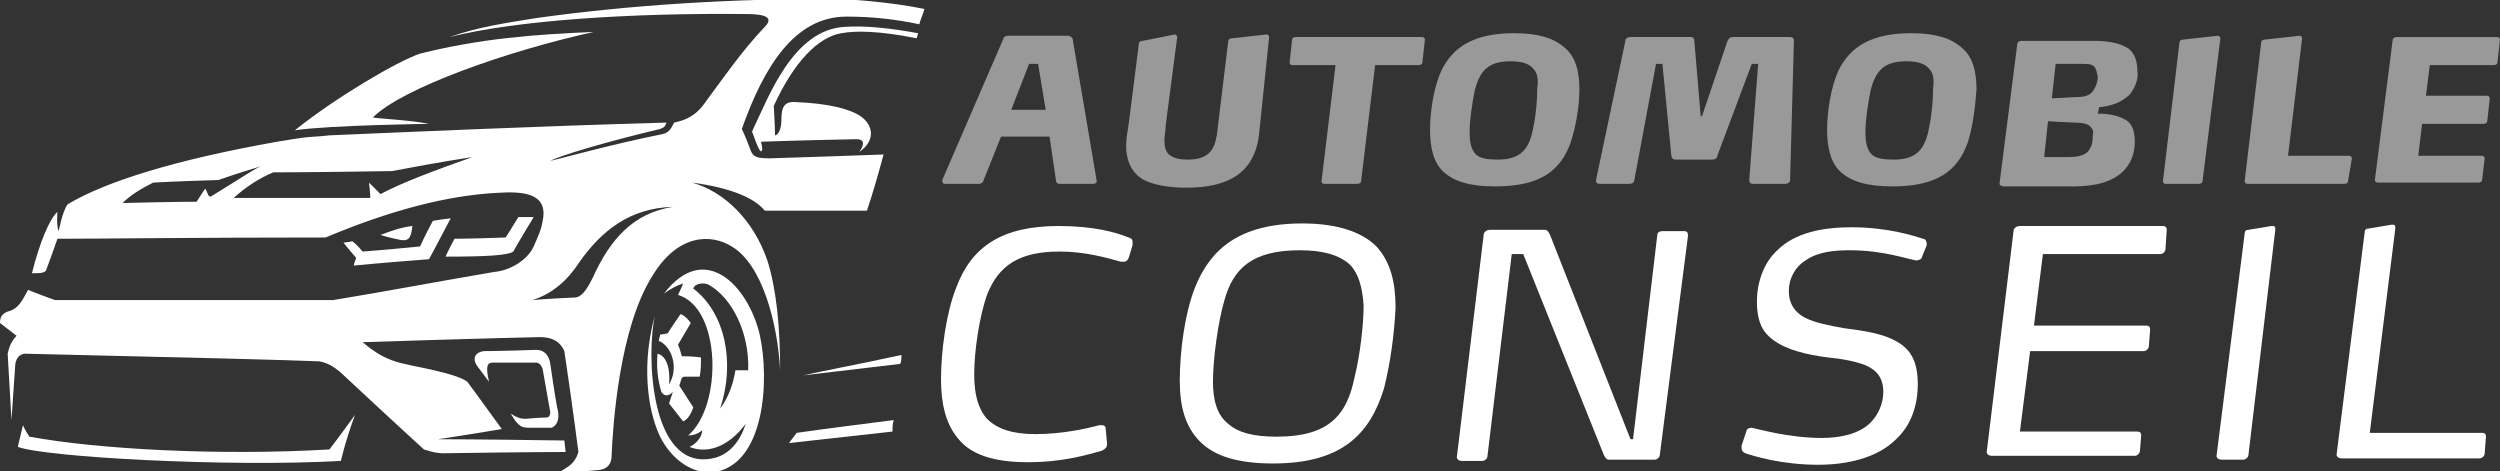 <?xml version="1.0" encoding="utf-8"?>
<!-- Generator: Adobe Illustrator 24.1.0, SVG Export Plug-In . SVG Version: 6.00 Build 0)  -->
<svg version="1.1" id="Layer_1" xmlns="http://www.w3.org/2000/svg" xmlns:xlink="http://www.w3.org/1999/xlink" x="0px" y="0px"
	 width="195.8px" height="36.9px" viewBox="0 0 195.8 36.9" style="enable-background:new 0 0 195.8 36.9;" xml:space="preserve">
<rect x="0" y="0" width="195.8" height="36.9" fill="#333333" stroke="none"/>
<style type="text/css">
	.st0{fill:#999999;}
	.st1{fill:#FFFFFF;}
	.st2{fill-rule:evenodd;clip-rule:evenodd;fill:#FFFFFF;}
</style>
<g>
	<g>
		<path class="st0" d="M85.9,14.2c0,0.1-0.1,0.2-0.3,0.2H83c-0.2,0-0.3-0.1-0.3-0.3l-0.5-3.4h-3.8L77,14.2c0,0.1-0.2,0.2-0.3,0.2H74
			c-0.1,0-0.2-0.1-0.2-0.2v-0.1l4.8-11.1c0-0.1,0.2-0.2,0.3-0.2h4.8c0.1,0,0.2,0.1,0.3,0.2L85.9,14.2C85.9,14.2,85.9,14.2,85.9,14.2
			z M81.3,5h-0.7l-1.4,3.6h2.7L81.3,5z"/>
		<path class="st0" d="M98.6,10.6c-0.4,3.1-2.6,4.1-5.7,4.1c-1.3,0-2.5-0.2-3.3-0.6c-0.9-0.5-1.4-1.4-1.4-2.7c0-0.5,0.1-1.1,0.2-1.7
			l0.8-6.3c0-0.1,0.1-0.2,0.3-0.2L92,2.7h0c0.1,0,0.2,0.1,0.2,0.2v0l-0.9,6.9c0,0.4-0.1,0.8-0.1,1.2c0,0.5,0.1,1,0.5,1.2
			c0.3,0.2,0.7,0.3,1.3,0.3c1.6,0,2.1-0.7,2.3-1.9l0.9-7.4c0-0.1,0.1-0.2,0.3-0.2l2.7-0.3h0c0.1,0,0.2,0.1,0.2,0.2v0L98.6,10.6z"/>
		<path class="st0" d="M111.4,4.9c0,0.1-0.1,0.2-0.3,0.2h-3.4l-1.1,9.1c0,0.1-0.1,0.2-0.3,0.2h-2.6c-0.1,0-0.2-0.1-0.2-0.2v0
			l1.1-9.1h-3.4c-0.1,0-0.2-0.1-0.2-0.2v0l0.2-1.8c0-0.1,0.1-0.2,0.3-0.2h9.9c0.1,0,0.2,0.1,0.2,0.2v0L111.4,4.9z"/>
		<path class="st0" d="M123,11.2c-0.8,2.2-2.4,3.4-5.9,3.4c-2,0-3.2-0.4-4-1.1c-0.8-0.7-1.1-1.9-1.1-3.3c0-1.5,0.3-3.4,0.9-4.7
			c0.9-1.8,2.5-2.9,5.7-2.9c1.9,0,3.1,0.4,3.9,1.1c0.9,0.7,1.2,1.9,1.2,3.3C123.7,8.4,123.4,10,123,11.2z M120.1,5.4
			c-0.3-0.4-0.9-0.6-1.8-0.6c-1.7,0-2.4,0.7-2.8,2.3c-0.2,1-0.4,2.3-0.4,3.2c0,0.8,0.1,1.4,0.5,1.8c0.3,0.3,0.9,0.4,1.7,0.4
			c1.8,0,2.5-0.8,2.8-2.6c0.2-0.9,0.3-2.1,0.3-3C120.5,6.2,120.4,5.7,120.1,5.4z"/>
		<path class="st0" d="M140.2,14.1c0,0.2-0.2,0.3-0.4,0.3h-2.5c-0.2,0-0.3-0.1-0.3-0.3v0l0.7-9.1h-0.5l-2.7,7.2
			c0,0.2-0.2,0.3-0.4,0.3h-2.9c-0.2,0-0.3-0.2-0.3-0.3L130.2,5h-0.5l-1.7,9.1c0,0.2-0.2,0.3-0.4,0.3h-2.3c-0.2,0-0.3-0.1-0.3-0.2
			v-0.1l2.3-10.9c0-0.2,0.2-0.3,0.4-0.3h4.7c0.2,0,0.3,0.1,0.3,0.3l0.5,5.9h0.1l2-5.9c0.1-0.2,0.2-0.3,0.4-0.3h4.5
			c0.2,0,0.3,0.1,0.3,0.3v0L140.2,14.1z"/>
		<path class="st0" d="M154.1,11.2c-0.8,2.2-2.4,3.4-5.9,3.4c-2,0-3.2-0.4-4-1.1c-0.8-0.7-1.1-1.9-1.1-3.3c0-1.5,0.3-3.4,0.9-4.7
			c0.9-1.8,2.5-2.9,5.7-2.9c1.9,0,3.1,0.4,3.9,1.1c0.9,0.7,1.2,1.9,1.2,3.3C154.7,8.4,154.5,10,154.1,11.2z M151.1,5.4
			c-0.3-0.4-0.9-0.6-1.8-0.6c-1.7,0-2.4,0.7-2.8,2.3c-0.2,1-0.4,2.3-0.4,3.2c0,0.8,0.1,1.4,0.5,1.8c0.3,0.3,0.9,0.4,1.7,0.4
			c1.8,0,2.5-0.8,2.8-2.6c0.2-0.9,0.3-2.1,0.3-3C151.5,6.2,151.4,5.7,151.1,5.4z"/>
		<path class="st0" d="M166.8,7.4c-0.6,0.6-1.4,0.9-2.4,1l-0.1,0.5c1,0,1.7,0.2,2.2,0.5c0.5,0.3,0.7,0.9,0.7,1.7
			c0,0.9-0.3,1.7-0.9,2.3c-0.8,0.8-2.1,1.2-3.9,1.2h-5.5c-0.1,0-0.3-0.1-0.3-0.2v0l1.4-11c0-0.1,0.2-0.2,0.3-0.2h5.7
			c1.2,0,2.1,0.2,2.7,0.6c0.5,0.4,0.7,1,0.7,1.8C167.5,6,167.3,6.8,166.8,7.4z M163.7,9.9c-0.2-0.2-0.6-0.3-1.3-0.3l-2-0.1l-0.3,2.8
			h1.9c0.9,0,1.5-0.2,1.7-0.7c0.2-0.3,0.2-0.7,0.2-1C164,10.3,163.9,10.1,163.7,9.9z M164,5.2c-0.2-0.2-0.6-0.2-1-0.2h-2l-0.3,2.7
			l2-0.1c0.7,0,1.1-0.2,1.3-0.6c0.2-0.3,0.3-0.7,0.3-1C164.2,5.6,164.2,5.4,164,5.2z"/>
		<path class="st0" d="M172.5,14.2c0,0.1-0.1,0.2-0.3,0.2h-2.6c-0.1,0-0.2-0.1-0.2-0.2v0l1.3-10.9c0-0.1,0.1-0.2,0.3-0.2l2.7-0.3h0
			c0.1,0,0.2,0.1,0.2,0.2v0L172.5,14.2z"/>
		<path class="st0" d="M183.9,14.2c0,0.1-0.1,0.2-0.3,0.2H176c-0.1,0-0.2-0.1-0.2-0.2v0l1.3-10.9c0-0.1,0.1-0.2,0.3-0.2l2.7-0.3h0
			c0.1,0,0.2,0.1,0.2,0.2v0l-1.1,9.2h4.8c0.1,0,0.2,0.1,0.2,0.2v0L183.9,14.2z"/>
		<path class="st0" d="M195.6,4.9c0,0.1-0.1,0.2-0.3,0.2h-5L190,7.5h4.8c0.1,0,0.2,0.1,0.2,0.2v0l-0.2,1.8c0,0.1-0.1,0.2-0.3,0.2
			h-4.8l-0.3,2.5h5c0.1,0,0.2,0.1,0.2,0.2v0l-0.2,1.7c0,0.1-0.1,0.2-0.3,0.2h-7.9c-0.1,0-0.2-0.1-0.2-0.2v0l1.4-11
			c0-0.1,0.2-0.2,0.3-0.2h7.9c0.1,0,0.2,0.1,0.2,0.2v0L195.6,4.9z"/>
		<path class="st1" d="M88.4,20.2c-0.1,0.2-0.2,0.3-0.4,0.3c-0.1,0-0.1,0-0.2,0c-1.1-0.3-2.8-0.8-4.8-0.8c-3.2,0-4.8,1.1-5.7,3.4
			c-0.6,1.7-1,4.4-1,6.2c0,1.6,0.3,2.7,1,3.5c0.8,0.8,2,1.2,3.8,1.2c2,0,3.9-0.4,5-0.7c0.1,0,0.2,0,0.2,0c0.2,0,0.3,0.1,0.3,0.3
			l0.1,1.1v0.1c0,0.1,0,0.3-0.4,0.5c-1.1,0.3-3,0.9-5.8,0.9c-2.7,0-4.5-0.6-5.5-1.9c-0.9-1.1-1.3-2.6-1.3-4.6c0-2.2,0.4-5.2,1.2-7.2
			c1.2-3.2,3.6-4.8,8-4.8c2.8,0,4.5,0.5,5.5,0.9c0.3,0.1,0.3,0.2,0.3,0.4c0,0.1,0,0.2,0,0.2L88.4,20.2z"/>
		<path class="st1" d="M108.4,30.4c-1.1,3.6-3.3,5.9-8.7,5.9c-2.8,0-4.6-0.6-5.7-1.7c-1.2-1.2-1.6-2.8-1.6-4.8
			c0-2.3,0.4-5.3,1.2-7.3c1.2-3,3.5-5,8.4-5c2.8,0,4.7,0.7,5.8,1.8c1.1,1.2,1.5,2.8,1.5,4.8C109.2,26.2,108.9,28.4,108.4,30.4z
			 M105.7,20.7c-0.8-0.7-2-1.1-3.9-1.1c-3.7,0-5.2,1.4-5.9,3.9c-0.5,1.7-0.9,4.6-0.9,6.4c0,1.4,0.3,2.6,1.2,3.3c0.8,0.7,2,1,3.8,1
			c4.1,0,5.5-1.7,6.1-4.7c0.4-1.6,0.7-4,0.7-5.6C106.7,22.5,106.4,21.4,105.7,20.7z"/>
		<path class="st1" d="M130,35.6c0,0.2-0.2,0.4-0.4,0.4H126c-0.2,0-0.3-0.2-0.4-0.4l-6.3-15.7h-0.9l-1.9,15.8c0,0.2-0.2,0.4-0.4,0.4
			h-1.6c-0.2,0-0.4-0.1-0.4-0.3v0l2.1-17.4c0-0.2,0.2-0.4,0.5-0.4h4.3c0.2,0,0.3,0.2,0.4,0.4l6.3,16h0.2l1.9-16
			c0-0.2,0.2-0.3,0.4-0.3h1.7c0.2,0,0.3,0.1,0.3,0.3v0.1L130,35.6z"/>
		<path class="st1" d="M150.5,20.2c0,0.1-0.3,0.2-0.4,0.2h0c-0.7-0.1-2.6-0.8-5.2-0.8c-1.2,0-2.5,0.1-3.5,0.8
			c-0.8,0.5-1.3,1.4-1.3,2.4c0,1,0.5,1.7,1.3,2.1c0.8,0.4,1.9,0.6,3,0.8c1.5,0.2,3.2,0.4,4.4,1.2c0.9,0.6,1.4,1.5,1.4,3.2
			c0,1.6-0.5,3.2-1.7,4.3c-1.5,1.5-3.9,2-6.1,2c-2.9,0-5.1-0.7-5.7-0.9c-0.2-0.1-0.3-0.2-0.3-0.4c0,0,0-0.1,0-0.2l0.4-1.2
			c0-0.1,0.2-0.2,0.4-0.2h0c0.5,0.1,2.9,0.8,5.5,0.8c1.4,0,2.9-0.3,3.8-1.2c0.6-0.6,1-1.5,1-2.4c0-1.1-0.5-1.7-1.4-2.1
			c-0.8-0.3-1.8-0.5-2.9-0.6c-1.6-0.2-3.5-0.6-4.6-1.6c-0.7-0.6-1-1.5-1-2.8c0-1.4,0.5-3,1.6-4c1.4-1.4,3.6-1.8,5.8-1.8
			c2.9,0,5,0.7,5.6,0.9c0.2,0,0.3,0.2,0.3,0.4c0,0,0,0.1,0,0.1L150.5,20.2z"/>
		<path class="st1" d="M169.6,19.5c0,0.2-0.2,0.4-0.4,0.4H160l-0.7,5.6h8.8c0.2,0,0.3,0.1,0.3,0.3c0,0,0,0,0,0l-0.1,1.3
			c0,0.2-0.2,0.4-0.4,0.4H159l-0.8,6.3h9.2c0.2,0,0.3,0.1,0.3,0.3c0,0,0,0,0,0l-0.1,1.2c0,0.2-0.2,0.4-0.4,0.4H156
			c-0.2,0-0.4-0.1-0.4-0.3v0l2.1-17.3c0-0.2,0.2-0.4,0.5-0.4h11.2c0.2,0,0.3,0.1,0.3,0.3v0L169.6,19.5z"/>
		<path class="st1" d="M176.1,35.6c0,0.2-0.2,0.4-0.4,0.4H174c-0.2,0-0.4-0.1-0.4-0.3v0l2.2-17.4c0-0.2,0.1-0.3,0.3-0.3l1.8-0.3h0.1
			c0.2,0,0.2,0.1,0.2,0.3v0L176.1,35.6z"/>
		<path class="st1" d="M194.6,35.5c0,0.2-0.2,0.4-0.4,0.4h-10.8c-0.2,0-0.4-0.1-0.4-0.3v0l2.2-17.4c0-0.2,0.1-0.3,0.3-0.3l1.8-0.3
			h0.1c0.2,0,0.2,0.1,0.2,0.3v0l-2,16h8.8c0.2,0,0.3,0.1,0.3,0.3v0L194.6,35.5z"/>
	</g>
</g>
<path class="st1" d="M70.6,27.8c-3.2,0.7-6.4,1.3-7.7,1.6l7.6-0.9C70.6,28.3,70.6,28.1,70.6,27.8z"/>
<path class="st1" d="M54.2,14.3c3,0.4,4.9,1.2,5.7,2.2l8,0c0.5-1.5,0.9-2.9,1.3-4.4c-2.7,0.1-5.7,0.2-8.9,0.3c-1,0-1.3-0.1-1.5-0.6
	c-0.4-1.1-0.7-1.7-0.7-1.7c1.7-4.8,4.1-8.8,8.2-8.8c2,0,3.8,0.2,5.7,0.6c0.1-0.4,0.3-0.8,0.4-1.2c-2.5-0.5-5-0.7-6.9-0.8
	c-8.4,0-16.2,0.5-23.4,1.5c-2.5,0.4-4.6,0.7-6.9,1.5c5.2-1.3,14.1-1.9,23.3-1.8c1.5,0,2.1,0.3,1.4,1c-1.8,1.9-3.1,3.8-4.8,6.1
	c-0.6,0.8-1.3,1.2-2.3,1.4c-0.2,0.4-0.4,0.8-0.9,0.9c-4,0.8-8.3,2-8.8,2.1c0.7-0.4,4.4-1.5,8.6-2.5c0.3-0.1,0.4-0.2,0.5-0.5
	c-10.5,0.3-19.3,0.7-26.4,1c-0.8,0.1-1.5,0.1-2.2,0.2c-0.7,0.1-1.3,0.2-1.9,0.3c-7.9,1.4-13.4,3.1-16.4,4.9
	c-0.4,0.5-0.7,2.1-0.7,2.1c-0.2-0.4-0.1-1.5-0.1-1.5c-0.6,0.5-1.4,2.4-2,4.8c0.6,0,0.9,0,1.1-0.2c0.4-1.1,0.7-1.9,0.9-2.5
	c3.7,0,10.7-0.1,21-0.1c5-2.1,9.5-3.3,13.5-3.5c1.7-0.1,4-0.1,3.5,2.2c-0.1,0.7-0.4,1.3-0.7,2c-0.5,1.1-1.9,1.9-3.1,2
	c-4.7,0.8-8.9,1.6-12.6,2.2H4.3c-1.4-0.5-2.1-0.8-2.1-0.8c-0.4,0.7-0.7,1.5-1.6,1.7C0.1,24.6,0,24.9,0,25.3c0.9,0.7,1.3,1,1.3,1
	c-0.4,0.4-0.6,0.9-0.7,1.4c0.2,3.5,0.3,5.2,0.3,5.2c0.2-2.9,0.3-4.4,0.3-4.4c0.1-0.5,0.3-0.7,0.7-0.8c13.1,0.3,20.8,0.5,23.1,0.6
	c0.6,0.1,1.1,0.4,1.6,0.8c4.4,4.1,6.6,6.1,6.6,6.1c0.6,0.2,1.1,0.3,1.5,0.3c6.5-0.1,9.6-0.1,9.6-0.1l-0.1-0.9
	c-6.7-0.1-9.9-0.1-9.9-0.1c3.3-0.5,5-0.8,5-0.8c-1.8-2.5-2.7-3.7-2.7-3.7c-0.4-0.3-1.3-0.6-2.6-0.9c-2.6-0.6-3.6-0.5-5.6-2.2
	c9.3-0.3,13.9-0.4,13.9-0.4c1,0,1.6,0.4,1.9,1.1c0.7,4.7,1.1,7.9,1.1,7.9c-0.3,1-0.9,1.2-1.7,1.7c2.2-0.2,3.4-0.3,3.4-0.3
	c0.6-0.1,0.9-0.5,0.9-1.1c0.1-2.4,0.6-10,3.2-14.1c2-3.3,4.6-3.3,6.2-2.3c2.4,1.4,3.6,6,3.8,9.7c0-3.4-0.3-6.4-1-8.6
	C59,17.2,56.7,15,54.2,14.3z M16.1,14.8c0-0.1-0.2,0.2-0.7,1c0,0-1.9,0-5.8,0.1c0.6-0.6,1.4-1.1,2.4-1.6c0,0,1.7-0.1,5.1-0.2
	c0,0,1.1-0.4,3.4-1.1c-0.4,0.1-1.7,1-4,2.4C16.3,15.4,16.3,15.2,16.1,14.8z M29.8,15.2c-0.6-0.6-0.9-0.9-0.9-0.9
	c0.1,0.8,0.1,1.2,0.1,1.2c-7.2,0-10.7,0-10.7,0c0.9-0.8,1.9-1.5,3.1-2c0,0,3.1,0,9.3-0.1c1.6-0.3,3.7-0.7,6.3-1.1
	C33.9,13.4,31.5,14.3,29.8,15.2z M46.4,21.8c-0.5,1-0.9,1.5-1.4,1.5c-2.2,0.1-3.3,0.2-3.3,0.2c1.6-0.5,2.8-1.6,3.7-3
	c1.7-2.4,3.9-4.2,7.3-4.3C49.6,16.7,47.8,18.7,46.4,21.8z"/>
<path class="st2" d="M70,32.9c-2.3,0.3-4.8,0.6-7.6,1c-0.4,0.5-0.6,0.8-0.6,0.8l8.1-0.9C69.9,33.5,69.9,33.2,70,32.9z"/>
<path class="st2" d="M67.4,9.1c-0.9-0.6-2.6-1-5-1.1c-1-0.1-1.2,0.4-1.2,1.4c0,0.8-0.3,1.2-0.5,1.2c0,0,0-0.7-0.1-2.3
	c1.6-3.5,3.5-5.4,5.3-5.7C67,2.4,68.8,2.4,71.8,3c0-0.1,0.1-0.3,0.1-0.4c-2.2-0.4-4.1-0.6-5.7-0.5c-4.1,0.2-6,5.5-7.3,8.2
	c0.5,1.4,0.7,1.8,0.8,1.4c0,0,0-0.2-0.1-0.6c0,0,2.5-0.1,7.5-0.2c0.5,0,0.7,0.3,0.2,1C68.6,11,68.4,9.8,67.4,9.1z"/>
<path class="st2" d="M40.6,17c-0.6,1-1,1.6-1,1.6c-2.7,0.1-4,0.1-4,0.1c-0.5,0.9-0.7,1.4-0.7,1.4c3.2,0,4.9-0.1,5.3-0.4
	c0,0,0.5-0.9,1.6-2.7C41,17,40.6,17,40.6,17z M43.7,32.2c-0.1-0.4-0.3-1.6-0.6-3.7c-0.1-0.7-0.5-1.1-1.1-1.1
	c-2.8,0.1-4.1,0.1-4.1,0.1c-0.8,0.1-0.9,0.7-0.5,1.2c0.6,0.8,0.9,1.2,0.9,1.2c-0.3-1.3-0.1-1.5,0.3-1.5c0,0,1.1,0,3.4,0
	c0.2,0,0.4,0.2,0.5,0.5c0,0,0.2,1.1,0.6,3.4c0,0.2-0.1,0.4-0.3,0.4c0,0-0.5,0-1.6,0.1c-0.5,0-0.7-0.1-1.2-0.4
	c0.2,0.3,0.4,0.7,0.7,0.9c0.2,0.2,0.5,0.2,0.9,0.2c0,0,0.5,0,1.6,0C43.7,33.3,43.8,32.7,43.7,32.2z M29.8,18.4c0,0,0.6,0.2,1.6,0.4
	c0.7,0.1,0.8-0.3,0.9-1.1C31.4,17.8,30.6,18.1,29.8,18.4z M33.9,17.3c-0.7,1.3-1,2-1,2c-3,0.3-4.5,0.4-4.5,0.4
	c-0.5-0.6-0.8-0.8-0.8-0.8C27.1,19,26.9,19,26.9,19s0.3,0.4,1,1.2c0,0-0.1,0.2-0.2,0.6c0,0,2-0.2,5.9-0.5c0,0,0.6-1.1,1.7-3.2
	C34.4,17.2,33.9,17.3,33.9,17.3z"/>
<path class="st2" d="M1.4,35c2.1,0.8,16.4,1.6,25.3,1.1c0,0,0.3-1.4,1.1-3.6c-1.3,1.8-2,2.7-2,2.7c-8.5,0.5-18.1,0-23.5-1
	c-0.4-0.6-0.5-0.9-0.5-0.9C1.5,34.5,1.4,35,1.4,35L1.4,35z"/>
<path class="st2" d="M59.5,26.2c-0.9-3.8-4.3-7.4-7.5-3.2c0.4-0.3,0.9-0.6,1.5-0.8c0,0-0.1,0.3-0.4,0.9c3.4,1,3.5,8.7,0.8,11
	c0.2,0,0.6,0,1.1-0.4c0,0.5-0.5,1.1-1,1.3c1.2,0.5,2.9,0.2,4.4-1.8c-0.5,1.6-1.5,2.5-2.6,2.7c-4.9,1-5.2-8.2-4.5-11.2
	c-1,3.5-0.7,7.2,0.4,9.5c0.9,1.8,2.5,2.9,4.1,2.8C59.9,36.5,60.3,29.8,59.5,26.2z M57.6,29c-0.2,1.2-0.6,2.2-1.2,3
	c1.2-3.6,0.4-7.5-2.1-9.4c0.1-0.4,0.8-0.5,1.2-0.3c1.8,1,3.2,3.7,3.1,6.7C57.9,29,57.6,29,57.6,29z"/>
<path class="st2" d="M53.4,29.6c-0.1,0.2-0.1,0.4-0.2,0.6c0.7,1.1,1.1,1.7,1.1,1.7c-0.2,0.6-0.5,1-0.8,1.1c-0.7-0.9-1.1-1.4-1.1-1.4
	c0.2-0.6,0.3-0.9,0.3-0.9c-0.4,0.4-0.7,0.3-0.9,0c-0.3-1-0.4-2-0.3-3c0.8,0.2,1,1.4,0.9,2.4c0.8-1.3,0.2-3-0.8-3.4
	c0-0.2,0.1-0.3,0.1-0.5c0,0,0.2,0,0.6-0.1c0,0,0.3-0.5,1-1.5c0.3,0.1,0.6,0.4,0.8,0.7c-0.7,1.2-1,1.7-1,1.7c0.1,0.2,0.2,0.5,0.3,0.9
	c1,0,1.5,0.1,1.5,0.1c0,0.5,0,1-0.1,1.5c-0.8,0-1.2,0-1.2,0C53.6,29.5,53.5,29.5,53.4,29.6z"/>
<path class="st2" d="M33.6,9.7c-1.5-0.3-3.9-0.4-4.4-0.5C31.5,6.9,39.7,4,46.5,2.5C41.9,2.7,37.7,3,32.9,4.2c-1.8,0.6-6.7,3.5-9.8,6
	C25.9,9.8,33.6,9.7,33.6,9.7L33.6,9.7z"/>
</svg>
